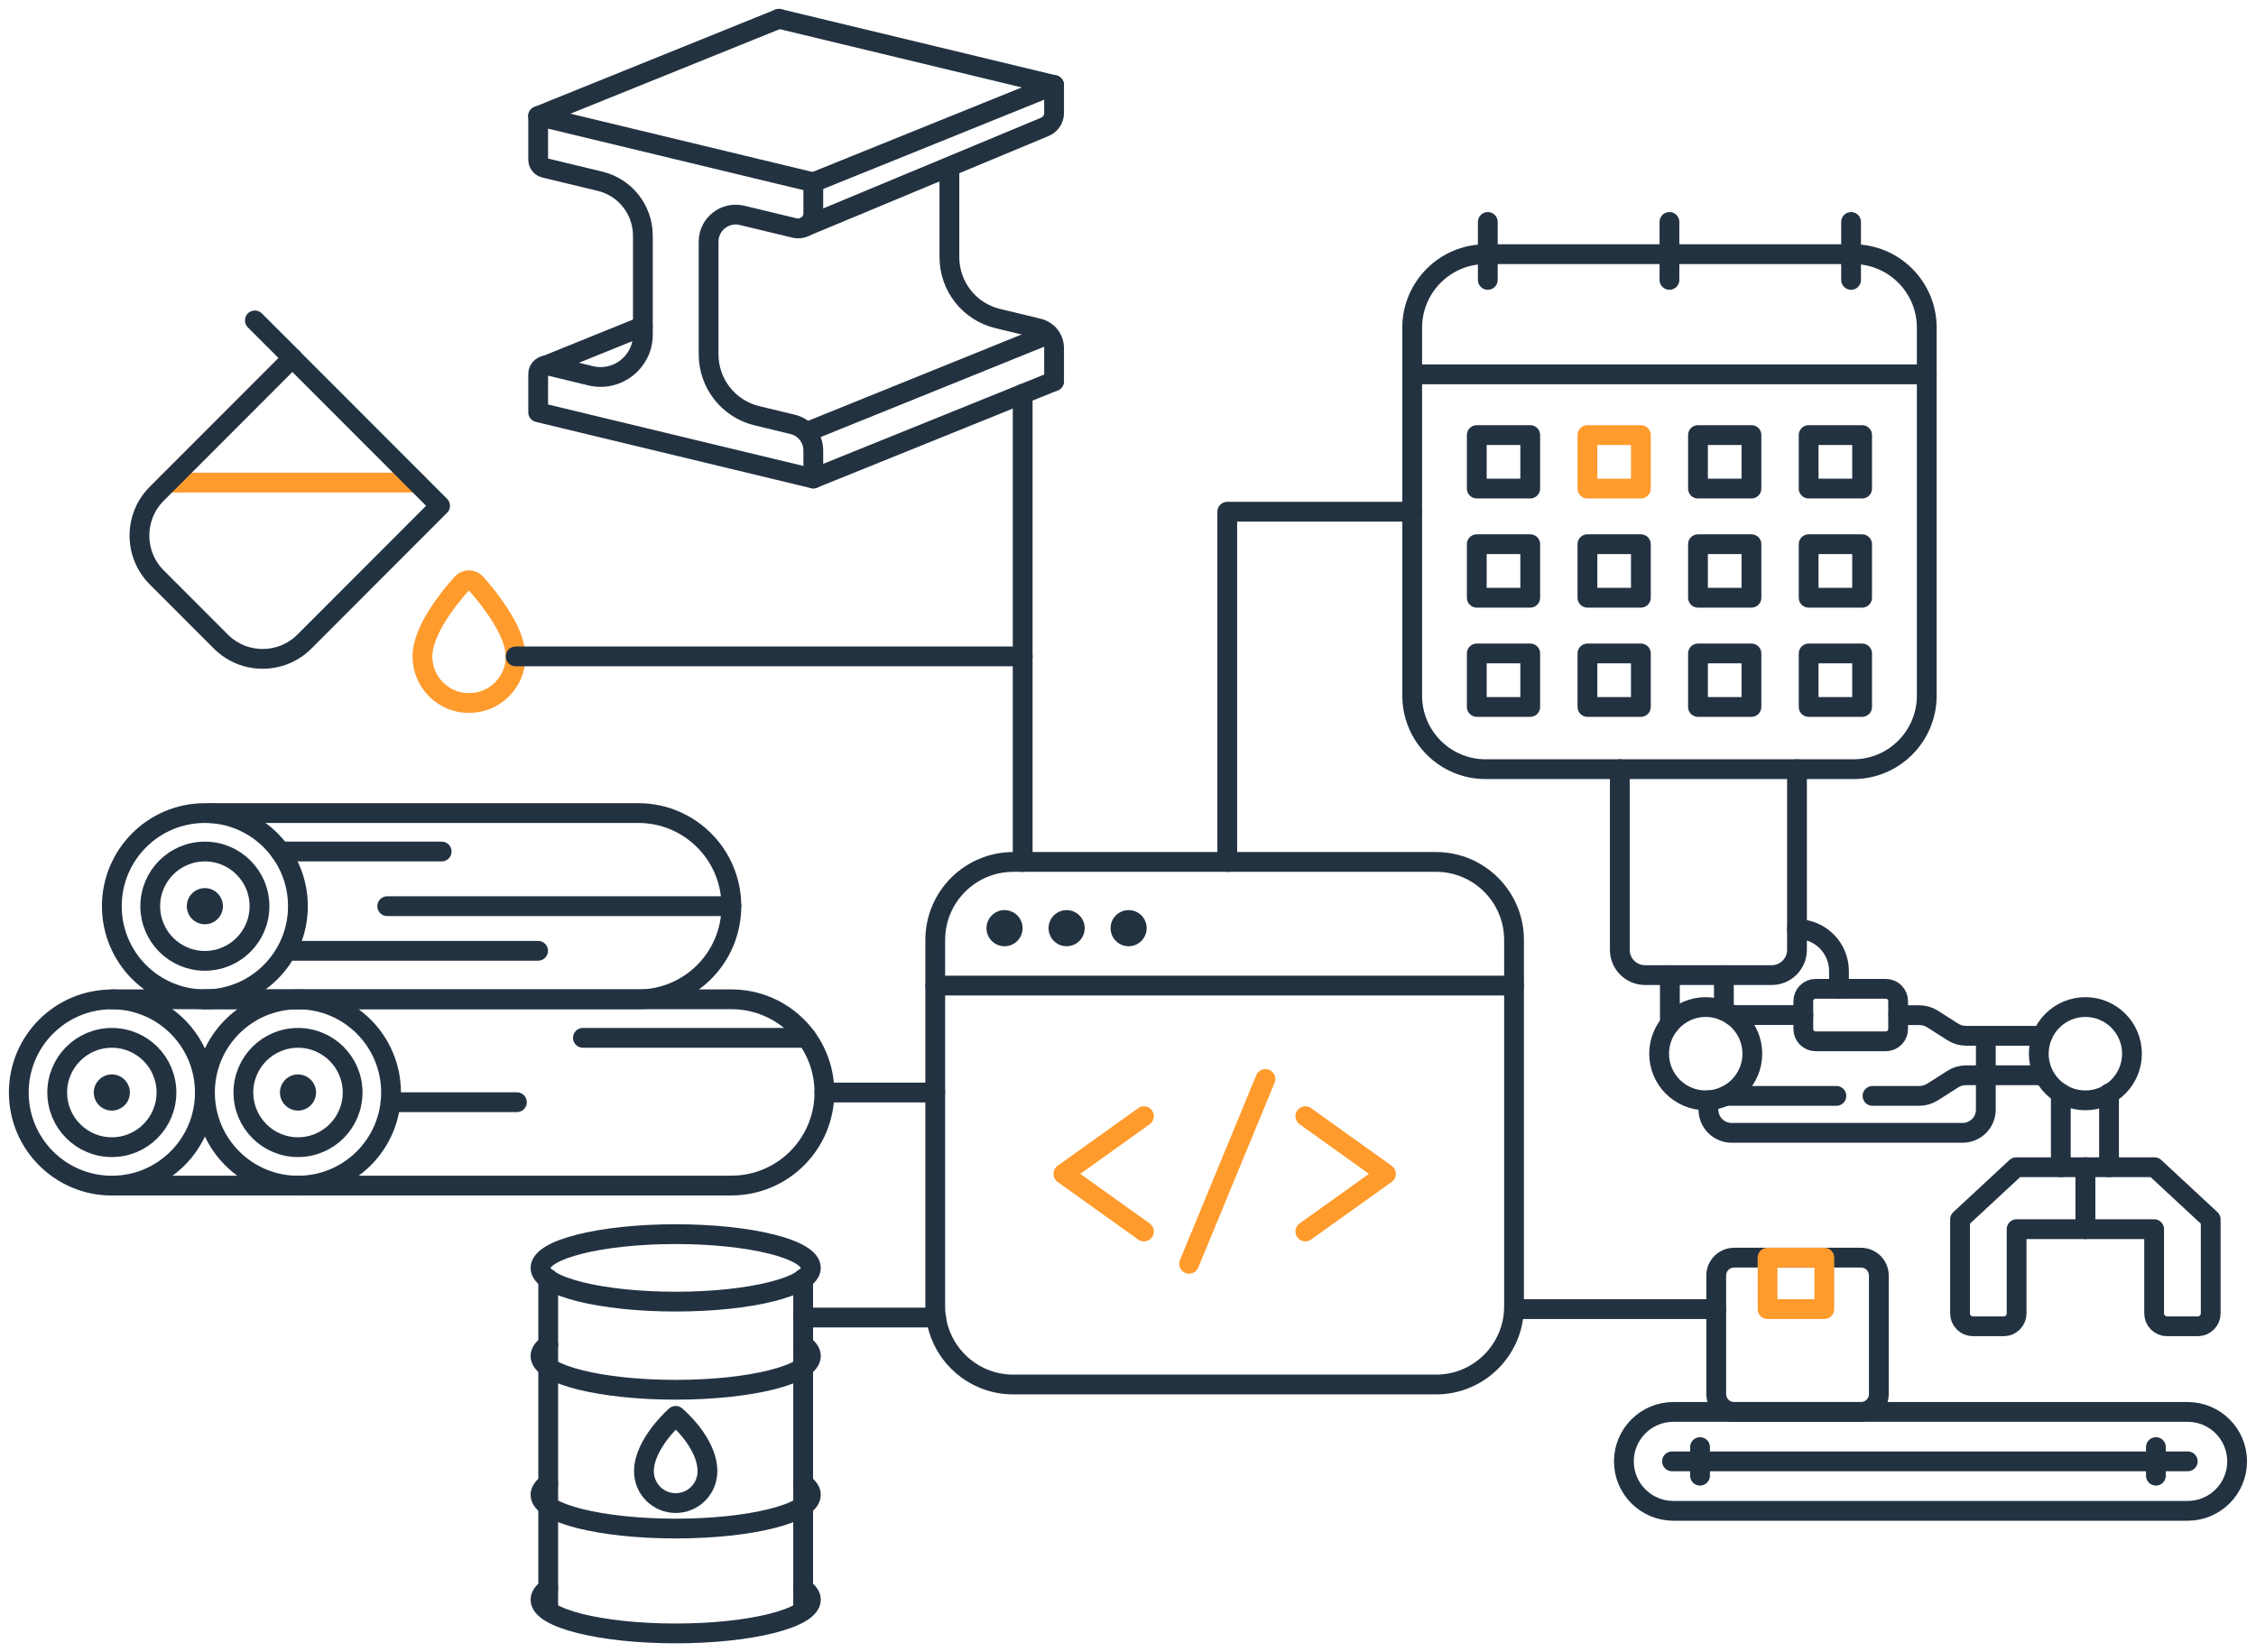 <?xml version="1.0" encoding="UTF-8"?> <svg xmlns="http://www.w3.org/2000/svg" width="228" height="167" viewBox="0 0 228 167" fill="none"><path d="M16.956 48.783H42.146" stroke="#FF9B2D" stroke-width="2" stroke-linecap="round" stroke-linejoin="round"></path><path d="M52.115 66.349C52.115 68.949 50.011 71.064 47.404 71.064C44.797 71.064 42.694 68.958 42.694 66.349C42.694 63.739 45.382 60.409 46.694 58.961C47.072 58.547 47.719 58.547 48.088 58.961C49.4 60.436 52.106 63.793 52.106 66.34L52.115 66.349Z" stroke="#FF9B2D" stroke-width="2" stroke-linecap="round" stroke-linejoin="round"></path><path d="M187.302 25.692H150.148C146.047 25.692 142.722 29.02 142.722 33.125V70.317C142.722 74.422 146.047 77.75 150.148 77.75H187.302C191.403 77.75 194.727 74.422 194.727 70.317V33.125C194.727 29.02 191.403 25.692 187.302 25.692Z" stroke="#233241" stroke-width="2" stroke-linecap="round" stroke-linejoin="round"></path><path d="M142.722 37.841H194.727" stroke="#233241" stroke-width="2" stroke-linecap="round" stroke-linejoin="round"></path><path d="M154.651 43.978H149.249V49.386H154.651V43.978Z" stroke="#233241" stroke-width="2" stroke-linecap="round" stroke-linejoin="round"></path><path d="M165.834 43.978H160.432V49.386H165.834V43.978Z" stroke="#FF9B2D" stroke-width="2" stroke-linecap="round" stroke-linejoin="round"></path><path d="M177.008 43.978H171.605V49.386H177.008V43.978Z" stroke="#233241" stroke-width="2" stroke-linecap="round" stroke-linejoin="round"></path><path d="M154.651 55.01H149.249V60.419H154.651V55.01Z" stroke="#233241" stroke-width="2" stroke-linecap="round" stroke-linejoin="round"></path><path d="M165.834 55.01H160.432V60.419H165.834V55.01Z" stroke="#233241" stroke-width="2" stroke-linecap="round" stroke-linejoin="round"></path><path d="M177.008 55.01H171.605V60.419H177.008V55.01Z" stroke="#233241" stroke-width="2" stroke-linecap="round" stroke-linejoin="round"></path><path d="M188.192 55.01H182.789V60.419H188.192V55.01Z" stroke="#233241" stroke-width="2" stroke-linecap="round" stroke-linejoin="round"></path><path d="M177.008 66.052H171.605V71.46H177.008V66.052Z" stroke="#233241" stroke-width="2" stroke-linecap="round" stroke-linejoin="round"></path><path d="M188.192 66.052H182.789V71.46H188.192V66.052Z" stroke="#233241" stroke-width="2" stroke-linecap="round" stroke-linejoin="round"></path><path d="M154.651 66.052H149.249V71.46H154.651V66.052Z" stroke="#233241" stroke-width="2" stroke-linecap="round" stroke-linejoin="round"></path><path d="M165.834 66.052H160.432V71.46H165.834V66.052Z" stroke="#233241" stroke-width="2" stroke-linecap="round" stroke-linejoin="round"></path><path d="M188.192 43.978H182.789V49.386H188.192V43.978Z" stroke="#233241" stroke-width="2" stroke-linecap="round" stroke-linejoin="round"></path><path d="M150.363 28.293V22.435" stroke="#233241" stroke-width="2" stroke-linecap="round" stroke-linejoin="round"></path><path d="M187.077 28.293V22.435" stroke="#233241" stroke-width="2" stroke-linecap="round" stroke-linejoin="round"></path><path d="M168.72 28.293V22.435" stroke="#233241" stroke-width="2" stroke-linecap="round" stroke-linejoin="round"></path><path d="M145.131 87.126H102.403C98.049 87.126 94.519 90.66 94.519 95.018V132.057C94.519 136.415 98.049 139.949 102.403 139.949H145.131C149.485 139.949 153.015 136.415 153.015 132.057V95.018C153.015 90.66 149.485 87.126 145.131 87.126Z" stroke="#233241" stroke-width="2" stroke-linecap="round" stroke-linejoin="round"></path><path d="M94.519 99.626H153.015" stroke="#233241" stroke-width="2" stroke-linecap="round" stroke-linejoin="round"></path><path d="M115.609 124.48L107.464 118.658L115.609 112.827" stroke="#FF9B2D" stroke-width="2" stroke-linecap="round" stroke-linejoin="round"></path><path d="M131.925 112.827L140.07 118.658L131.925 124.48" stroke="#FF9B2D" stroke-width="2" stroke-linecap="round" stroke-linejoin="round"></path><path d="M127.889 109.065L120.176 127.747" stroke="#FF9B2D" stroke-width="2" stroke-linecap="round" stroke-linejoin="round"></path><path d="M101.522 95.648C102.53 95.648 103.347 94.831 103.347 93.822C103.347 92.813 102.53 91.995 101.522 91.995C100.514 91.995 99.697 92.813 99.697 93.822C99.697 94.831 100.514 95.648 101.522 95.648Z" fill="#233241"></path><path d="M20.705 93.426C21.713 93.426 22.53 92.608 22.53 91.599C22.53 90.59 21.713 89.772 20.705 89.772C19.697 89.772 18.88 90.59 18.88 91.599C18.88 92.608 19.697 93.426 20.705 93.426Z" fill="#233241"></path><path d="M107.797 95.648C108.805 95.648 109.622 94.831 109.622 93.822C109.622 92.813 108.805 91.995 107.797 91.995C106.789 91.995 105.972 92.813 105.972 93.822C105.972 94.831 106.789 95.648 107.797 95.648Z" fill="#233241"></path><path d="M114.063 95.648C115.071 95.648 115.888 94.831 115.888 93.822C115.888 92.813 115.071 91.995 114.063 91.995C113.055 91.995 112.238 92.813 112.238 93.822C112.238 94.831 113.055 95.648 114.063 95.648Z" fill="#233241"></path><path d="M82.195 21.571V18.43L54.39 11.735V16.136C54.39 16.532 54.659 16.883 55.046 16.973L60.646 18.322C63.181 18.934 64.971 21.202 64.971 23.821V33.827C64.971 36.599 62.382 38.632 59.694 37.984L55.45 36.959C54.911 36.833 54.39 37.238 54.39 37.796V41.674L82.195 48.369V45.534C82.195 44.284 81.341 43.195 80.118 42.898L76.495 42.025C73.627 41.332 71.614 38.767 71.614 35.816V24.433C71.614 22.66 73.268 21.355 74.994 21.769L80.307 23.047C81.269 23.281 82.195 22.552 82.195 21.562V21.571Z" stroke="#233241" stroke-width="2" stroke-linecap="round" stroke-linejoin="round"></path><path d="M106.53 8.595L78.725 1.9" stroke="#233241" stroke-width="2" stroke-linecap="round" stroke-linejoin="round"></path><path d="M106.53 38.534V35.204C106.53 34.241 105.873 33.413 104.938 33.188L100.83 32.199C97.962 31.506 95.949 28.941 95.949 25.989V16.991" stroke="#233241" stroke-width="2" stroke-linecap="round" stroke-linejoin="round"></path><path d="M78.724 1.9L54.38 11.736" stroke="#233241" stroke-width="2" stroke-linecap="round" stroke-linejoin="round"></path><path d="M82.195 43.402L105.963 33.791" stroke="#233241" stroke-width="2" stroke-linecap="round" stroke-linejoin="round"></path><path d="M54.947 37.031L64.961 32.981" stroke="#233241" stroke-width="2" stroke-linecap="round" stroke-linejoin="round"></path><path d="M106.53 38.534L82.195 48.369" stroke="#233241" stroke-width="2" stroke-linecap="round" stroke-linejoin="round"></path><path d="M82.195 18.43L106.53 8.595V11.43C106.53 12.041 106.161 12.59 105.595 12.824L81.368 22.912" stroke="#233241" stroke-width="2" stroke-linecap="round" stroke-linejoin="round"></path><path d="M68.288 131.571C75.834 131.571 81.952 130.044 81.952 128.16C81.952 126.277 75.834 124.75 68.288 124.75C60.741 124.75 54.623 126.277 54.623 128.16C54.623 130.044 60.741 131.571 68.288 131.571Z" stroke="#233241" stroke-width="2" stroke-linecap="round" stroke-linejoin="round"></path><path d="M55.405 129.258V162.796" stroke="#233241" stroke-width="2" stroke-linecap="round" stroke-linejoin="round"></path><path d="M81.17 129.258V162.796" stroke="#233241" stroke-width="2" stroke-linecap="round" stroke-linejoin="round"></path><path d="M81.17 135.927C81.673 136.286 81.952 136.664 81.952 137.069C81.952 138.95 75.839 140.48 68.288 140.48C60.736 140.48 54.623 138.95 54.623 137.069C54.623 136.673 54.902 136.286 55.406 135.927" stroke="#233241" stroke-width="2" stroke-linecap="round" stroke-linejoin="round"></path><path d="M81.17 149.955C81.673 150.315 81.952 150.693 81.952 151.098C81.952 152.979 75.839 154.509 68.288 154.509C60.736 154.509 54.623 152.979 54.623 151.098C54.623 150.702 54.902 150.315 55.406 149.955" stroke="#233241" stroke-width="2" stroke-linecap="round" stroke-linejoin="round"></path><path d="M81.17 160.556C81.673 160.916 81.952 161.294 81.952 161.699C81.952 163.579 75.839 165.109 68.288 165.109C60.736 165.109 54.623 163.579 54.623 161.699C54.623 161.303 54.902 160.916 55.406 160.556" stroke="#233241" stroke-width="2" stroke-linecap="round" stroke-linejoin="round"></path><path d="M71.497 148.723C71.497 150.495 70.058 151.935 68.287 151.935C66.516 151.935 65.078 150.495 65.078 148.723C65.078 145.924 68.287 143.116 68.287 143.116C68.287 143.116 71.497 145.771 71.497 148.723Z" stroke="#233241" stroke-width="2" stroke-linecap="round" stroke-linejoin="round"></path><path d="M11.302 119.846C16.495 119.846 20.705 115.632 20.705 110.433C20.705 105.235 16.495 101.021 11.302 101.021C6.109 101.021 1.899 105.235 1.899 110.433C1.899 115.632 6.109 119.846 11.302 119.846Z" stroke="#233241" stroke-width="2" stroke-linecap="round" stroke-linejoin="round"></path><path d="M30.117 119.846C35.311 119.846 39.521 115.632 39.521 110.433C39.521 105.235 35.311 101.021 30.117 101.021C24.924 101.021 20.714 105.235 20.714 110.433C20.714 115.632 24.924 119.846 30.117 119.846Z" stroke="#233241" stroke-width="2" stroke-linecap="round" stroke-linejoin="round"></path><path d="M11.302 101.011H73.915C79.111 101.011 83.318 105.223 83.318 110.424C83.318 115.625 79.111 119.837 73.915 119.837H11.824" stroke="#233241" stroke-width="2" stroke-linecap="round" stroke-linejoin="round"></path><path d="M20.705 101.012C25.899 101.012 30.109 96.797 30.109 91.599C30.109 86.4 25.899 82.186 20.705 82.186C15.512 82.186 11.302 86.4 11.302 91.599C11.302 96.797 15.512 101.012 20.705 101.012Z" stroke="#233241" stroke-width="2" stroke-linecap="round" stroke-linejoin="round"></path><path d="M21.227 82.186H64.512C69.708 82.186 73.915 86.398 73.915 91.599C73.915 96.8 69.708 101.012 64.512 101.012H20.705" stroke="#233241" stroke-width="2" stroke-linecap="round" stroke-linejoin="round"></path><path d="M28.319 86.074H44.636" stroke="#233241" stroke-width="2" stroke-linecap="round" stroke-linejoin="round"></path><path d="M39.134 91.599H73.915" stroke="#233241" stroke-width="2" stroke-linecap="round" stroke-linejoin="round"></path><path d="M54.381 96.107H29.156" stroke="#233241" stroke-width="2" stroke-linecap="round" stroke-linejoin="round"></path><path d="M20.705 97.124C23.754 97.124 26.225 94.65 26.225 91.599C26.225 88.547 23.754 86.074 20.705 86.074C17.657 86.074 15.185 88.547 15.185 91.599C15.185 94.65 17.657 97.124 20.705 97.124Z" stroke="#233241" stroke-width="2" stroke-linecap="round" stroke-linejoin="round"></path><path d="M30.117 112.26C31.125 112.26 31.942 111.442 31.942 110.433C31.942 109.424 31.125 108.606 30.117 108.606C29.11 108.606 28.293 109.424 28.293 110.433C28.293 111.442 29.11 112.26 30.117 112.26Z" fill="#233241"></path><path d="M30.117 115.958C33.166 115.958 35.637 113.485 35.637 110.433C35.637 107.382 33.166 104.908 30.117 104.908C27.069 104.908 24.598 107.382 24.598 110.433C24.598 113.485 27.069 115.958 30.117 115.958Z" stroke="#233241" stroke-width="2" stroke-linecap="round" stroke-linejoin="round"></path><path d="M11.302 112.26C12.31 112.26 13.127 111.442 13.127 110.433C13.127 109.424 12.31 108.606 11.302 108.606C10.294 108.606 9.477 109.424 9.477 110.433C9.477 111.442 10.294 112.26 11.302 112.26Z" fill="#233241"></path><path d="M11.302 115.958C14.351 115.958 16.822 113.485 16.822 110.433C16.822 107.382 14.351 104.908 11.302 104.908C8.254 104.908 5.783 107.382 5.783 110.433C5.783 113.485 8.254 115.958 11.302 115.958Z" stroke="#233241" stroke-width="2" stroke-linecap="round" stroke-linejoin="round"></path><path d="M81.529 104.908H58.911" stroke="#233241" stroke-width="2" stroke-linecap="round" stroke-linejoin="round"></path><path d="M39.467 111.414H52.241" stroke="#233241" stroke-width="2" stroke-linecap="round" stroke-linejoin="round"></path><path d="M142.722 51.726H124.032V87.126" stroke="#233241" stroke-width="2" stroke-linecap="round" stroke-linejoin="round"></path><path d="M103.356 39.812V87.127" stroke="#233241" stroke-width="2" stroke-linecap="round" stroke-linejoin="round"></path><path d="M83.318 110.433H94.519" stroke="#233241" stroke-width="2" stroke-linecap="round" stroke-linejoin="round"></path><path d="M94.609 133.182H81.17" stroke="#233241" stroke-width="2" stroke-linecap="round" stroke-linejoin="round"></path><path d="M173.449 132.327H153.015" stroke="#233241" stroke-width="2" stroke-linecap="round" stroke-linejoin="round"></path><path d="M29.55 36.187L44.476 51.127L30.764 64.852C28.438 67.181 24.649 67.181 22.323 64.852L15.839 58.362C13.512 56.033 13.512 52.24 15.839 49.912L29.55 36.187Z" stroke="#233241" stroke-width="2" stroke-linecap="round" stroke-linejoin="round"></path><path d="M29.551 36.176L25.757 32.388" stroke="#233241" stroke-width="2" stroke-linecap="round" stroke-linejoin="round"></path><path d="M172.388 111.225C174.989 111.225 177.098 109.114 177.098 106.51C177.098 103.906 174.989 101.794 172.388 101.794C169.786 101.794 167.677 103.906 167.677 106.51C167.677 109.114 169.786 111.225 172.388 111.225Z" stroke="#233241" stroke-width="2" stroke-linecap="round" stroke-linejoin="round"></path><path d="M210.756 111.225C213.357 111.225 215.466 109.114 215.466 106.51C215.466 103.906 213.357 101.794 210.756 101.794C208.154 101.794 206.045 103.906 206.045 106.51C206.045 109.114 208.154 111.225 210.756 111.225Z" stroke="#233241" stroke-width="2" stroke-linecap="round" stroke-linejoin="round"></path><path d="M175.013 102.604H182.258" stroke="#233241" stroke-width="2" stroke-linecap="round" stroke-linejoin="round"></path><path d="M200.696 104.953V112.161C200.696 113.457 199.645 114.509 198.35 114.509H175.004C173.71 114.509 172.658 113.457 172.658 112.161V111.216" stroke="#233241" stroke-width="2" stroke-linecap="round" stroke-linejoin="round"></path><path d="M190.583 99.95H183.499C182.809 99.95 182.25 100.51 182.25 101.201V104.008C182.25 104.699 182.809 105.259 183.499 105.259H190.583C191.273 105.259 191.832 104.699 191.832 104.008V101.201C191.832 100.51 191.273 99.95 190.583 99.95Z" stroke="#233241" stroke-width="2" stroke-linecap="round" stroke-linejoin="round"></path><path d="M206.405 104.701H198.719C198.233 104.701 197.757 104.566 197.352 104.305L195.321 103.009C194.907 102.748 194.44 102.613 193.954 102.613H191.851" stroke="#233241" stroke-width="2" stroke-linecap="round" stroke-linejoin="round"></path><path d="M206.405 108.688H198.719C198.233 108.688 197.757 108.822 197.352 109.083L195.321 110.379C194.907 110.64 194.44 110.775 193.954 110.775H189.244" stroke="#233241" stroke-width="2" stroke-linecap="round" stroke-linejoin="round"></path><path d="M185.594 110.775H174.393" stroke="#233241" stroke-width="2" stroke-linecap="round" stroke-linejoin="round"></path><path d="M181.611 77.75V96.008C181.611 97.421 180.469 98.564 179.058 98.564H166.257C164.845 98.564 163.704 97.421 163.704 96.008V77.75" stroke="#233241" stroke-width="2" stroke-linecap="round" stroke-linejoin="round"></path><path d="M168.765 98.573V103.504" stroke="#233241" stroke-width="2" stroke-linecap="round" stroke-linejoin="round"></path><path d="M174.222 98.573V102.172" stroke="#233241" stroke-width="2" stroke-linecap="round" stroke-linejoin="round"></path><path d="M181.611 93.912C183.958 93.912 185.854 95.81 185.854 98.159V99.959" stroke="#233241" stroke-width="2" stroke-linecap="round" stroke-linejoin="round"></path><path d="M210.756 124.246H203.807V132.759C203.807 133.479 203.222 134.064 202.503 134.064H199.393C198.674 134.064 198.089 133.479 198.089 132.759V123.256L203.771 117.983H210.756V124.237V124.246Z" stroke="#233241" stroke-width="2" stroke-linecap="round" stroke-linejoin="round"></path><path d="M210.756 124.246H217.705V132.759C217.705 133.479 218.289 134.064 219.008 134.064H222.119C222.838 134.064 223.422 133.479 223.422 132.759V123.256L217.741 117.983H210.756V124.237V124.246Z" stroke="#233241" stroke-width="2" stroke-linecap="round" stroke-linejoin="round"></path><path d="M208.274 110.514V117.983" stroke="#233241" stroke-width="2" stroke-linecap="round" stroke-linejoin="round"></path><path d="M213.147 110.514V117.983" stroke="#233241" stroke-width="2" stroke-linecap="round" stroke-linejoin="round"></path><path d="M221.094 142.72H169.115C166.355 142.72 164.117 144.958 164.117 147.719C164.117 150.48 166.355 152.718 169.115 152.718H221.094C223.854 152.718 226.092 150.48 226.092 147.719C226.092 144.958 223.854 142.72 221.094 142.72Z" stroke="#233241" stroke-width="2" stroke-linecap="round" stroke-linejoin="round"></path><path d="M168.981 147.715H221.103" stroke="#233241" stroke-width="2" stroke-linecap="round" stroke-linejoin="round"></path><path d="M171.812 146.275V149.163" stroke="#233241" stroke-width="2" stroke-linecap="round" stroke-linejoin="round"></path><path d="M217.884 146.275V149.163" stroke="#233241" stroke-width="2" stroke-linecap="round" stroke-linejoin="round"></path><path d="M188.075 127.126H175.256C174.258 127.126 173.449 127.936 173.449 128.934V140.912C173.449 141.911 174.258 142.72 175.256 142.72H188.075C189.073 142.72 189.882 141.911 189.882 140.912V128.934C189.882 127.936 189.073 127.126 188.075 127.126Z" stroke="#233241" stroke-width="2" stroke-linecap="round" stroke-linejoin="round"></path><path d="M184.371 127.126H178.636V132.327H184.371V127.126Z" stroke="#FF9B2D" stroke-width="2" stroke-linecap="round" stroke-linejoin="round"></path><path d="M52.115 66.349H103.356" stroke="#233241" stroke-width="2" stroke-linecap="round" stroke-linejoin="round"></path></svg> 